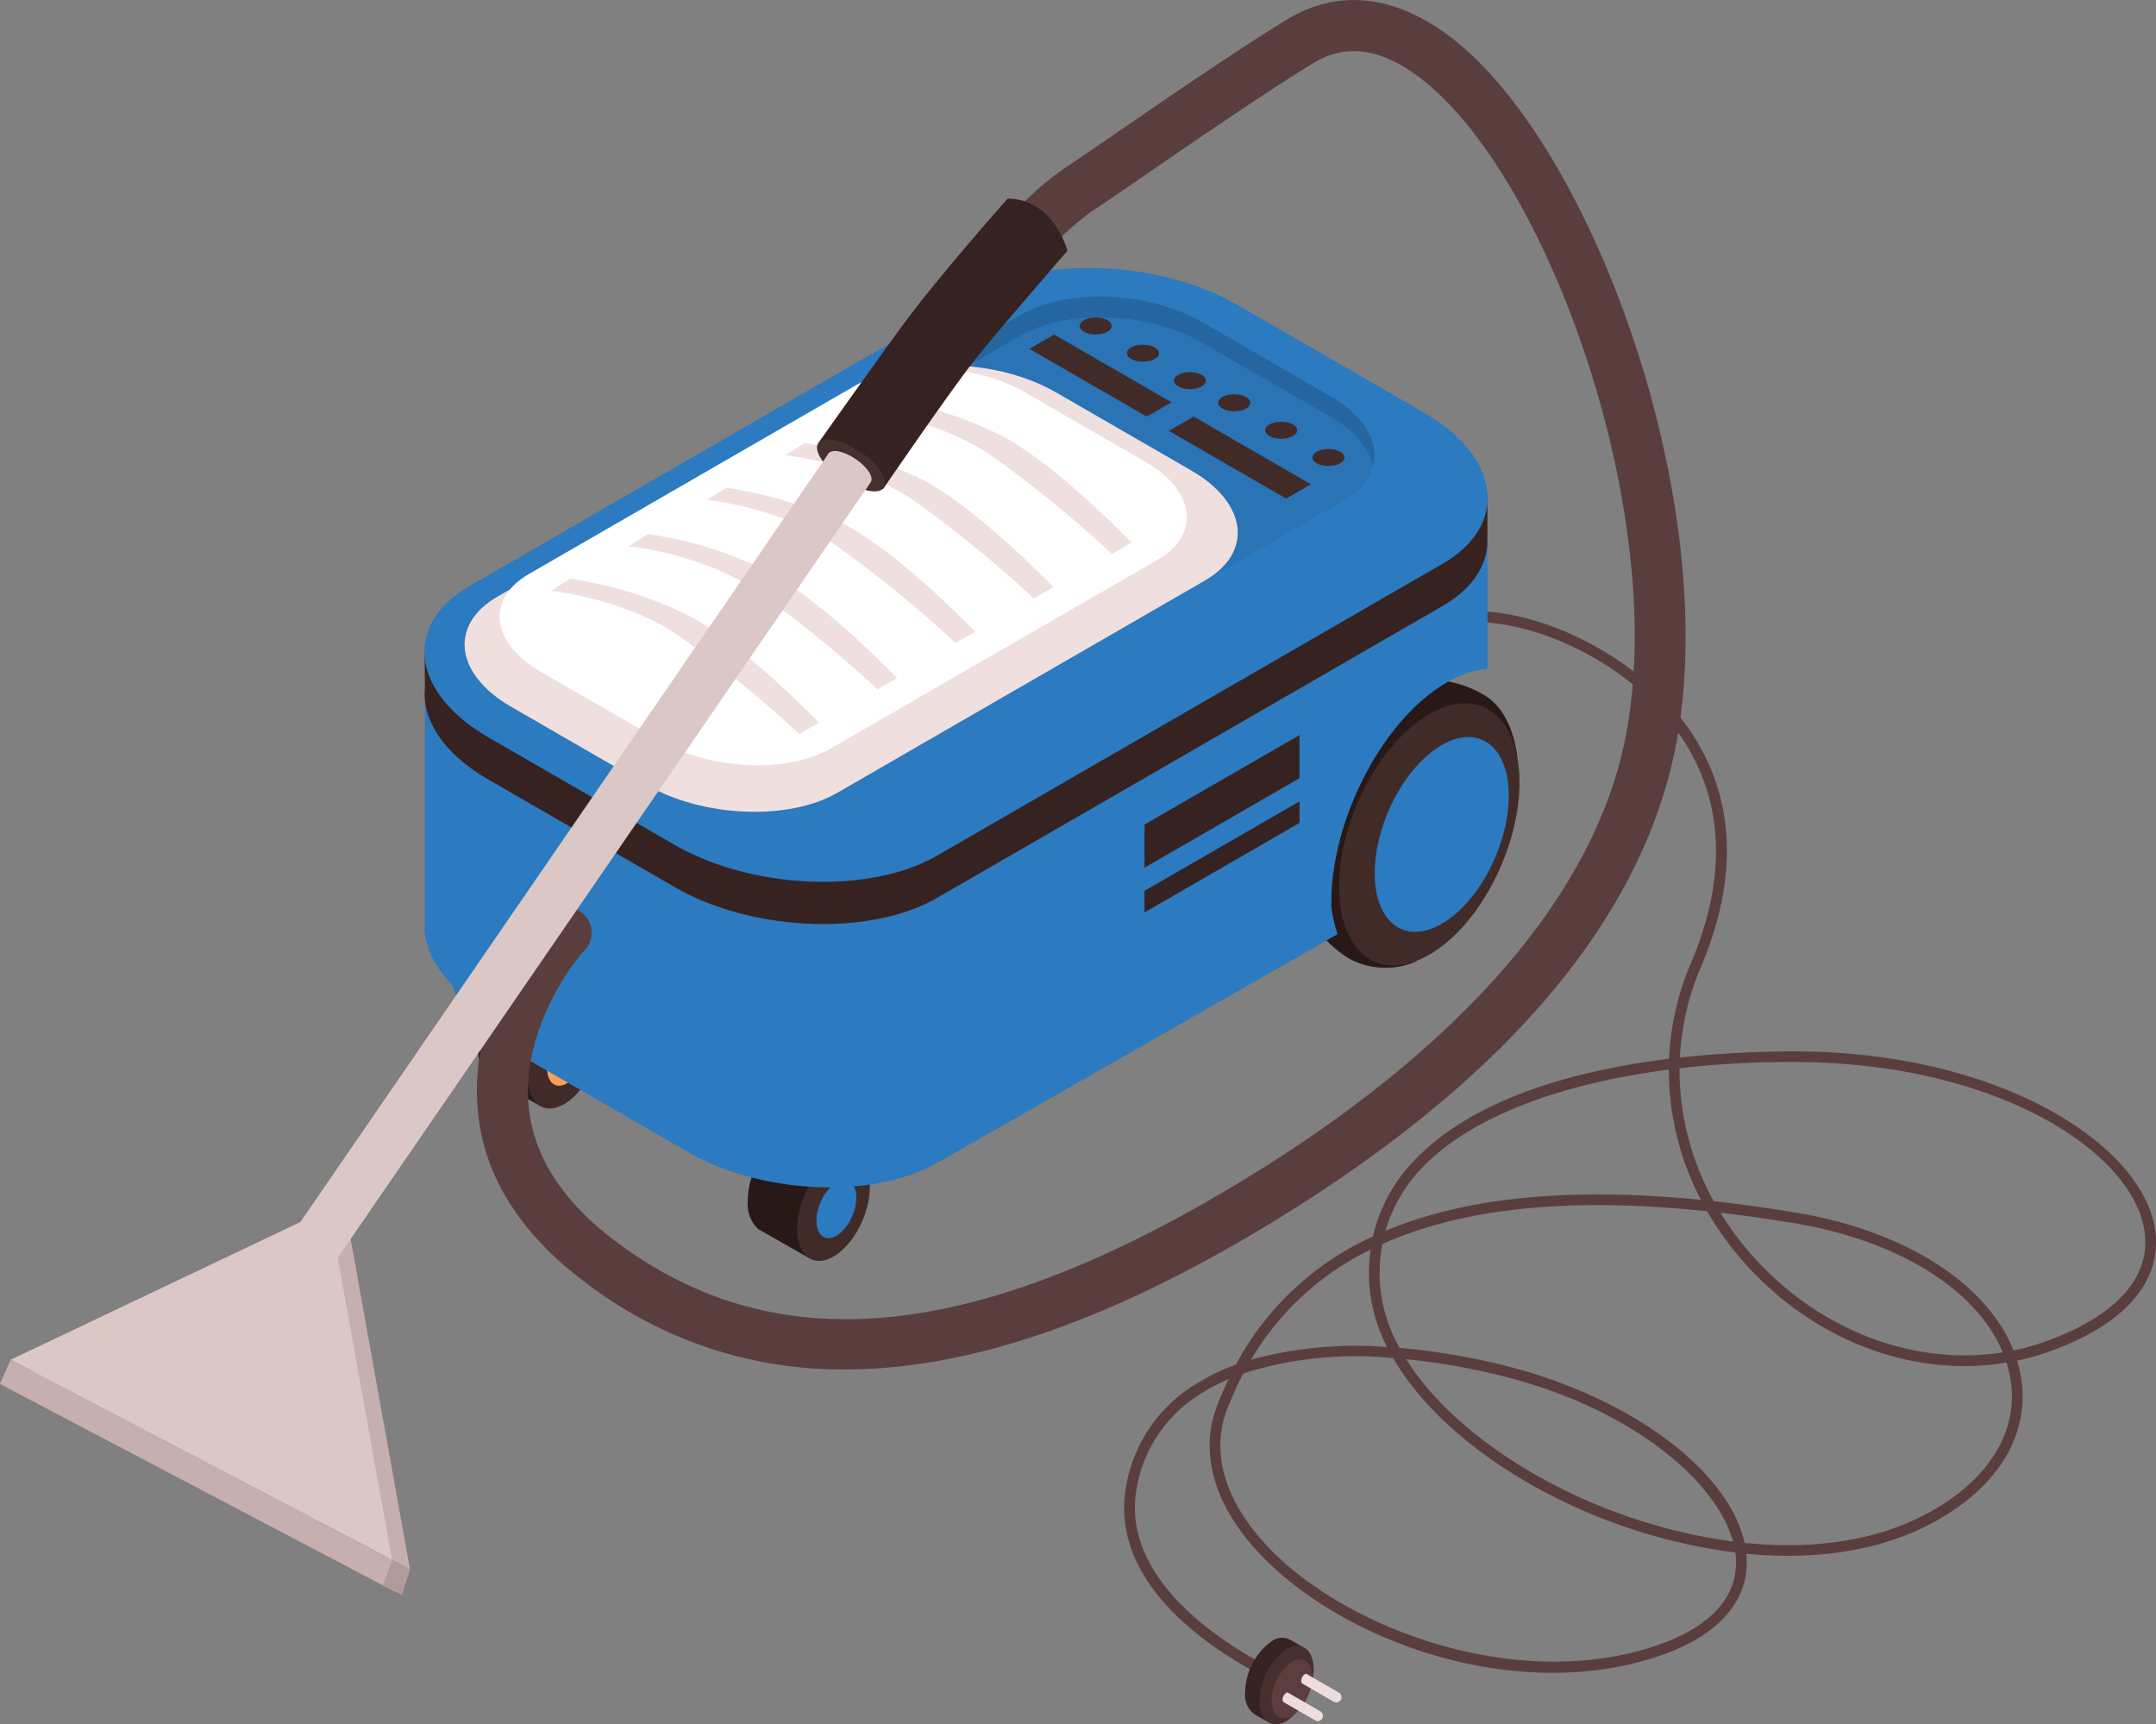 <?xml version="1.0" encoding="UTF-8"?> <svg xmlns="http://www.w3.org/2000/svg" viewBox="0 0 253.072 202.399"><rect x="0" y="0" width="253.072" height="202.399" fill="#808080" stroke="none"/> <defs> <style>.cls-1{fill:#5a3e3d;}.cls-2{fill:#362221;}.cls-3{fill:#472f2e;}.cls-4{fill:#5c3e3e;}.cls-5{fill:#eddddd;}.cls-6{fill:#281818;}.cls-7{fill:#402b29;}.cls-8{fill:#2c7abf;}.cls-9{fill:#f89e59;}.cls-10{fill:#2566a0;}.cls-11{fill:#2a73b4;}.cls-12{fill:#f0dfdf;}.cls-13{fill:#fff;}.cls-14{fill:#c7afaf;}.cls-15{fill:#dbc7c6;}.cls-16{fill:#b29a9a;}</style> </defs> <title>пылесос </title> <g id="Слой_2" data-name="Слой 2"> <g id="Слой_1-2" data-name="Слой 1"> <path class="cls-1" d="M150.713,197.894c-.869-.358-21.236-8.982-18.508-23.541a17.4,17.4,0,0,1,7.956-11.761,24.338,24.338,0,0,1,4.9-2.409,34.251,34.251,0,0,1,16.1-15.057,18.806,18.806,0,0,1,4.838-8.9c7.052-7.46,19.36-10.641,29.92-11.952a31.979,31.979,0,0,1,2.546-11.188c8.905-20.909-4.535-31.8-10.726-35.5-9.053-5.423-16-4.543-16.069-4.531l-.176-1.243c.3-.046,7.431-.968,16.889,4.7,6.473,3.879,20.528,15.258,11.236,37.073a30.731,30.731,0,0,0-2.435,10.548,126.168,126.168,0,0,1,13.842-.723c23.689.128,40.193,10.822,41.9,20.657.614,3.538-.16,10.128-12.237,14.522a29.213,29.213,0,0,1-3.921,1.12,14.9,14.9,0,0,1,.439,1.836c1.151,6.6-2.473,12.783-9.944,16.968-6.492,3.639-14.373,4.622-22.284,3.858.022.223.038.448.046.671.193,5.129-3.636,9.212-10.781,11.5-16.756,5.355-36.726-1.96-46.345-12.133-5.368-5.673-7.158-11.851-5.042-17.39q.619-1.624,1.348-3.142a22.05,22.05,0,0,0-3.358,1.777,16.189,16.189,0,0,0-7.407,10.937c-2.54,13.56,17.553,22.069,17.757,22.154Zm-4.766-36.7a39.272,39.272,0,0,0-1.922,4.262c-1.935,5.066-.236,10.778,4.783,16.084,9.148,9.67,28.974,16.934,45.05,11.8,6.655-2.127,10.082-5.671,9.911-10.253-.011-.282-.037-.569-.076-.858a65.5,65.5,0,0,1-22.9-7.379c-8-4.36-13.987-9.793-17.264-15.439A44.209,44.209,0,0,0,145.947,161.2Zm58.827,19.9c7.783.806,15.52-.12,21.873-3.679,6.977-3.911,10.375-9.618,9.321-15.662a14.176,14.176,0,0,0-.443-1.816c-10.508,1.752-21.786-2.208-29.941-10.817a36.693,36.693,0,0,1-5.2-6.948c-15.975-1.688-28.639-.411-38.13,3.853a19.1,19.1,0,0,0-.27,4.693,18.09,18.09,0,0,0,2.3,7.494,78.894,78.894,0,0,1,11.691,1.916C191.052,163.729,202.906,172.5,204.774,181.1Zm-39.713-21.556c3.239,5.171,8.887,10.148,16.331,14.206a64.355,64.355,0,0,0,22.034,7.195c-1.965-7.151-12.121-15.86-27.742-19.59A78.9,78.9,0,0,0,165.061,159.539Zm-4.182-12.861A32.989,32.989,0,0,0,146.841,159.6a46.668,46.668,0,0,1,15.981-1.488,18.916,18.916,0,0,1-2.087-7.31A20.778,20.778,0,0,1,160.879,146.678Zm41.07-4.333a35.647,35.647,0,0,0,4.545,5.913c7.806,8.239,18.572,12.058,28.592,10.482-3.036-7.325-12.2-13.114-24.417-15.155Q206.159,142.835,201.949,142.345Zm-.785-1.35q4.674.51,9.71,1.355c12.777,2.132,22.359,8.317,25.471,16.162a27.623,27.623,0,0,0,3.912-1.108c8.314-3.021,12.373-7.685,11.43-13.128-1.62-9.337-17.629-19.492-40.67-19.615a111.611,111.611,0,0,0-13.871.73A31.789,31.789,0,0,0,201.164,141Zm-5.277-15.449c-13.124,1.693-23.492,5.741-28.979,11.547a17.738,17.738,0,0,0-4.286,7.384c9.408-3.963,21.718-5.159,37.033-3.642A32.94,32.94,0,0,1,195.887,125.546Z"></path> <path class="cls-2" d="M146.155,198.664a7.6,7.6,0,0,1,3.172-6.062,2.015,2.015,0,0,1,2.044-.16l0-.012,1.645.931-.556,1.206c.013.144.035.278.035.434a7.675,7.675,0,0,1-2.926,5.852l-.613,1.332-1.676-.94.008-.017A2.75,2.75,0,0,1,146.155,198.664Z"></path> <path class="cls-3" d="M154.192,195.957a7.6,7.6,0,0,1-3.173,6.061c-1.752,1.012-3.172-.062-3.172-2.4a7.6,7.6,0,0,1,3.172-6.061C152.771,192.547,154.192,193.621,154.192,195.957Z"></path> <path class="cls-4" d="M154.022,196.862a5.692,5.692,0,0,1-2.377,4.542c-1.313.758-2.377-.046-2.377-1.8a5.693,5.693,0,0,1,2.377-4.542C152.958,194.307,154.022,195.112,154.022,196.862Z"></path> <path class="cls-5" d="M152.74,197.294a.96.96,0,0,1,.4-.767c.075-.043.156-.086.219-.048l3.82,2.206a.614.614,0,0,1-.613,1.063l-3.7-2.138,0-.006A.349.349,0,0,1,152.74,197.294Z"></path> <path class="cls-5" d="M150.557,199.49a.962.962,0,0,1,.4-.767c.076-.044.157-.087.219-.048l3.821,2.2a.614.614,0,0,1-.614,1.063l-3.7-2.138,0-.006A.348.348,0,0,1,150.557,199.49Z"></path> <path class="cls-6" d="M100.518,135.827,94.8,132.59l-.009.018a2.718,2.718,0,0,0-2.746.219c-2.36,1.363-4.273,5.018-4.273,8.164a4.065,4.065,0,0,0,1.2,3.249l0,.006.021.012a2.149,2.149,0,0,0,.4.23l5.634,3.214Z"></path> <path class="cls-7" d="M102.1,139.332c0,3.146-1.913,6.8-4.273,8.164s-4.273-.084-4.273-3.23,1.913-6.8,4.273-8.164S102.1,136.186,102.1,139.332Z"></path> <ellipse class="cls-8" cx="98.177" cy="141.926" rx="3.593" ry="2.033" transform="translate(-70.856 176.702) rotate(-66.952)"></ellipse> <path class="cls-6" d="M68.9,117.935,63.179,114.7l-.009.018a2.718,2.718,0,0,0-2.746.219c-2.36,1.363-4.273,5.018-4.273,8.164a4.064,4.064,0,0,0,1.2,3.248l0,.007.021.012a2.1,2.1,0,0,0,.4.23L63.4,129.81Z"></path> <path class="cls-7" d="M70.484,121.44c0,3.146-1.913,6.8-4.273,8.163s-4.272-.083-4.272-3.229,1.912-6.8,4.272-8.164S70.484,118.293,70.484,121.44Z"></path> <path class="cls-9" d="M68.9,122.683a5.6,5.6,0,0,1-2.341,4.471c-1.292.747-2.34-.045-2.34-1.769a5.607,5.607,0,0,1,2.34-4.472C67.853,120.167,68.9,120.959,68.9,122.683Z"></path> <path class="cls-6" d="M152.342,101.291c0-7.8,4.742-16.86,10.592-20.237a9.705,9.705,0,0,1,4.627-1.289,12.909,12.909,0,0,1,6.787,1.9c3.333,2.06,3.743,7.152,3.743,7.152l-11.86,24.03a9.009,9.009,0,0,1-7.77-.275,12.2,12.2,0,0,1-4.6-4.786,16.638,16.638,0,0,1-.876-2.032A14.4,14.4,0,0,1,152.342,101.291Z"></path> <path class="cls-7" d="M178.36,91.827c0,7.8-4.743,16.86-10.592,20.237s-10.592-.208-10.592-8.007,4.742-16.861,10.592-20.238S178.36,84.027,178.36,91.827Z"></path> <path class="cls-8" d="M177.1,93.4c0,5.793-3.522,12.522-7.867,15.031s-7.867-.154-7.867-5.947,3.522-12.523,7.867-15.032S177.1,87.607,177.1,93.4Z"></path> <path class="cls-8" d="M167.069,80.183a10.766,10.766,0,0,1,4.512-1.505V64.748l-42.945,6.081a29.757,29.757,0,0,0-11.619,1.645l-64.128,9.08v31.437h0c-.348,3.522,2.051,7.324,7.091,10.234l20.808,12.014c8.632,4.983,21.81,5.529,29.285,1.214L157,109.648a17.4,17.4,0,0,1-.853-5.625C156.148,94.5,159.925,84.307,167.069,80.183Z"></path> <path class="cls-8" d="M169.855,80.09a11.316,11.316,0,0,1,4.742-1.581V63.872l-45.126,6.389a31.254,31.254,0,0,0-12.21,1.729L49.877,81.531v26.518h0c-.365,3.7,2.155,7.7,7.451,10.754l21.865,12.624c9.07,5.236,22.918,5.811,30.773,1.275l45.041-26s.913-.462,1.286-.685c0-.267-.01-.956,0-1.225C156.779,95.086,162.665,84.242,169.855,80.09Z"></path> <path class="cls-2" d="M174.583,62.975l.014-.019V58.041s-.825.041-1.894.116a17.938,17.938,0,0,0-5.592-4.792L145.247,40.741c-9.07-5.236-22.918-5.81-30.773-1.275L55.119,73.734a11.925,11.925,0,0,0-3.8,3.326l-1.472-.342.029,4.073c-.34,3.688,2.182,7.664,7.457,10.71l21.865,12.624c9.07,5.236,22.918,5.81,30.773,1.276l59.355-34.269C173.059,68.974,174.77,66.03,174.583,62.975Z"></path> <path class="cls-8" d="M109.966,100.447l59.355-34.268c7.855-4.536,6.861-12.531-2.209-17.767L145.247,35.788c-9.07-5.237-22.918-5.811-30.773-1.276L55.119,68.781c-7.855,4.535-6.861,12.53,2.209,17.767L79.193,99.171C88.263,104.408,102.111,104.982,109.966,100.447Z"></path> <path class="cls-10" d="M78.951,63l40.932-23.632c5.417-3.128,14.967-2.732,21.222.879l15.079,8.706c2.865,1.654,4.5,3.708,4.978,5.749.731-2.757-.952-5.865-4.978-8.189L141.1,37.808c-6.255-3.611-15.8-4.007-21.222-.88L78.951,60.56c-2.935,1.7-4.018,4.09-3.454,6.5A6.851,6.851,0,0,1,78.951,63Z"></path> <path class="cls-11" d="M80.475,72.813l15.078,8.7c6.255,3.612,15.805,4.007,21.222.88l40.932-23.632a6.85,6.85,0,0,0,3.455-4.063c-.477-2.041-2.113-4.1-4.978-5.749L141.1,40.248c-6.255-3.611-15.8-4.007-21.222-.879L78.951,63A6.851,6.851,0,0,0,75.5,67.064C75.973,69.1,77.609,71.158,80.475,72.813Z"></path> <path class="cls-12" d="M98.272,93.062l43.162-24.92c5.712-3.3,4.989-9.112-1.606-12.92l-15.9-9.18c-6.6-3.808-16.665-4.226-22.378-.928L58.387,70.034c-5.712,3.3-4.989,9.112,1.606,12.92l15.9,9.18C82.489,95.942,92.559,96.36,98.272,93.062Z"></path> <path class="cls-13" d="M97.524,87.847,135.887,65.7c5.077-2.931,4.434-8.1-1.428-11.483l-14.132-8.159c-5.863-3.385-14.813-3.756-19.89-.825L62.074,67.38C57,70.311,57.639,75.479,63.5,78.864l14.133,8.159C83.5,90.408,92.447,90.779,97.524,87.847Z"></path> <path class="cls-12" d="M64.656,69.354s8.392.815,14.881,5.169A141.311,141.311,0,0,1,93.826,86.157l2.306-1.326s-8.42-8.789-14.91-12.367a45.191,45.191,0,0,0-14.308-4.529Z"></path> <path class="cls-12" d="M73.828,64.113s8.392.815,14.881,5.168A141.407,141.407,0,0,1,103,80.916L105.3,79.59s-8.42-8.789-14.91-12.368a45.2,45.2,0,0,0-14.308-4.528Z"></path> <path class="cls-12" d="M83,58.679s8.392.815,14.881,5.168A141.258,141.258,0,0,1,112.17,75.482l2.306-1.326s-8.42-8.79-14.91-12.368A45.175,45.175,0,0,0,85.258,57.26Z"></path> <path class="cls-12" d="M92.172,53.437s8.392.815,14.881,5.169A141.311,141.311,0,0,1,121.342,70.24l2.306-1.326s-8.42-8.789-14.91-12.367A45.175,45.175,0,0,0,94.43,52.019Z"></path> <path class="cls-12" d="M101.344,48.208s8.392.815,14.881,5.168a141.131,141.131,0,0,1,14.289,11.635l2.306-1.326s-8.42-8.79-14.91-12.368A45.2,45.2,0,0,0,103.6,46.789Z"></path> <polygon class="cls-2" points="134.343 101.842 152.536 91.339 152.536 86.279 134.343 96.782 134.343 101.842"></polygon> <polygon class="cls-2" points="134.343 107.094 152.536 96.591 152.536 94.061 134.343 104.564 134.343 107.094"></polygon> <path class="cls-1" d="M99.171,160.741a49.476,49.476,0,0,1-31.047-10.667c-7.628-5.883-11.7-12.849-12.111-20.705-.656-12.635,8.394-22.076,8.484-22.162a3,3,0,0,1,4.133,4.336h0C67.44,112.7,61.5,120.425,62,129.16c.342,5.99,3.632,11.43,9.777,16.17,18.7,14.424,41.892,12.489,72.976-6.1,25.227-15.086,40.956-32.459,45.5-50.242C196.914,62.87,182,20.393,166.406,8.93c-4.519-3.326-8.546-3.806-12.3-1.488-6.125,3.776-13.822,9.074-19.444,12.941-2.6,1.793-4.735,3.26-6.019,4.1-5.671,3.707-12.568,12.973-16.689,18.509-.7.939-1.331,1.787-1.881,2.512a3,3,0,0,1-4.767-3.629c.541-.709,1.161-1.542,1.843-2.46,4.641-6.234,11.655-15.656,18.218-19.945,1.255-.822,3.346-2.261,5.9-4.019,5.674-3.9,13.446-9.25,19.693-13.1,4.118-2.541,10.757-4.3,18.991,1.76,17.323,12.738,33.4,57.767,26.1,86.361-5.008,19.626-21.232,37.761-48.222,53.9C129.571,155.289,113.435,160.741,99.171,160.741Z"></path> <polygon class="cls-14" points="40.716 142.968 3.347 160.729 48.117 184.176 40.716 142.968"></polygon> <polygon class="cls-15" points="38.607 141.845 1.238 159.606 46.007 183.053 38.607 141.845"></polygon> <polygon class="cls-14" points="1.238 159.606 0 162.449 46.007 186.642 47.17 187.158 48.117 184.176 1.238 159.606"></polygon> <path class="cls-2" d="M118.27,23.315s-7.565,8.517-11.768,14.123c-2.674,3.567-10.394,14.487-10.394,14.487l7.561,5.458s7.618-11.159,10.787-15.192c2.3-2.922,10.846-12.759,10.846-12.759S123.7,23.315,118.27,23.315Z"></path> <path class="cls-3" d="M103.776,57.224c-.595.882-2.808.428-4.943-1.013s-3.384-3.323-2.789-4.2,2.809-.428,4.944,1.013S104.371,56.342,103.776,57.224Z"></path> <path class="cls-15" d="M102.21,56.562c-.381.565-1.8.275-3.164-.648s-2.166-2.127-1.785-2.691,1.8-.274,3.164.648S102.59,56,102.21,56.562Z"></path> <rect class="cls-15" x="1.389" y="103.631" width="125.605" height="5.99" transform="translate(-60.041 99.138) rotate(-55.502)"></rect> <polygon class="cls-16" points="46.007 183.053 44.977 186.1 47.17 187.158 48.117 184.176 46.007 183.053"></polygon> <path class="cls-7" d="M139.671,43.681c1.039,0,1.88.447,1.88,1s-.841,1-1.88,1-1.88-.448-1.88-1S138.633,43.681,139.671,43.681Z"></path> <path class="cls-7" d="M134.155,40.455c1.039,0,1.88.448,1.88,1s-.841,1-1.88,1-1.88-.448-1.88-1S133.117,40.455,134.155,40.455Z"></path> <path class="cls-7" d="M155.934,52.7c1.039,0,1.881.448,1.881,1s-.842,1-1.881,1-1.88-.448-1.88-1S154.9,52.7,155.934,52.7Z"></path> <path class="cls-7" d="M150.39,49.5c1.039,0,1.881.448,1.881,1s-.842,1-1.881,1-1.88-.448-1.88-1S149.352,49.5,150.39,49.5Z"></path> <path class="cls-7" d="M144.874,46.279c1.039,0,1.881.448,1.881,1s-.842,1-1.881,1-1.88-.447-1.88-1S143.836,46.279,144.874,46.279Z"></path> <path class="cls-7" d="M128.611,37.259c1.039,0,1.881.447,1.881,1s-.842,1-1.881,1-1.88-.448-1.88-1S127.573,37.259,128.611,37.259Z"></path> <polygon class="cls-7" points="120.833 40.947 134.598 48.895 137.504 47.217 123.738 39.27 120.833 40.947"></polygon> <polygon class="cls-7" points="137.201 50.573 150.967 58.521 153.873 56.843 140.107 48.895 137.201 50.573"></polygon> </g> </g> </svg> 